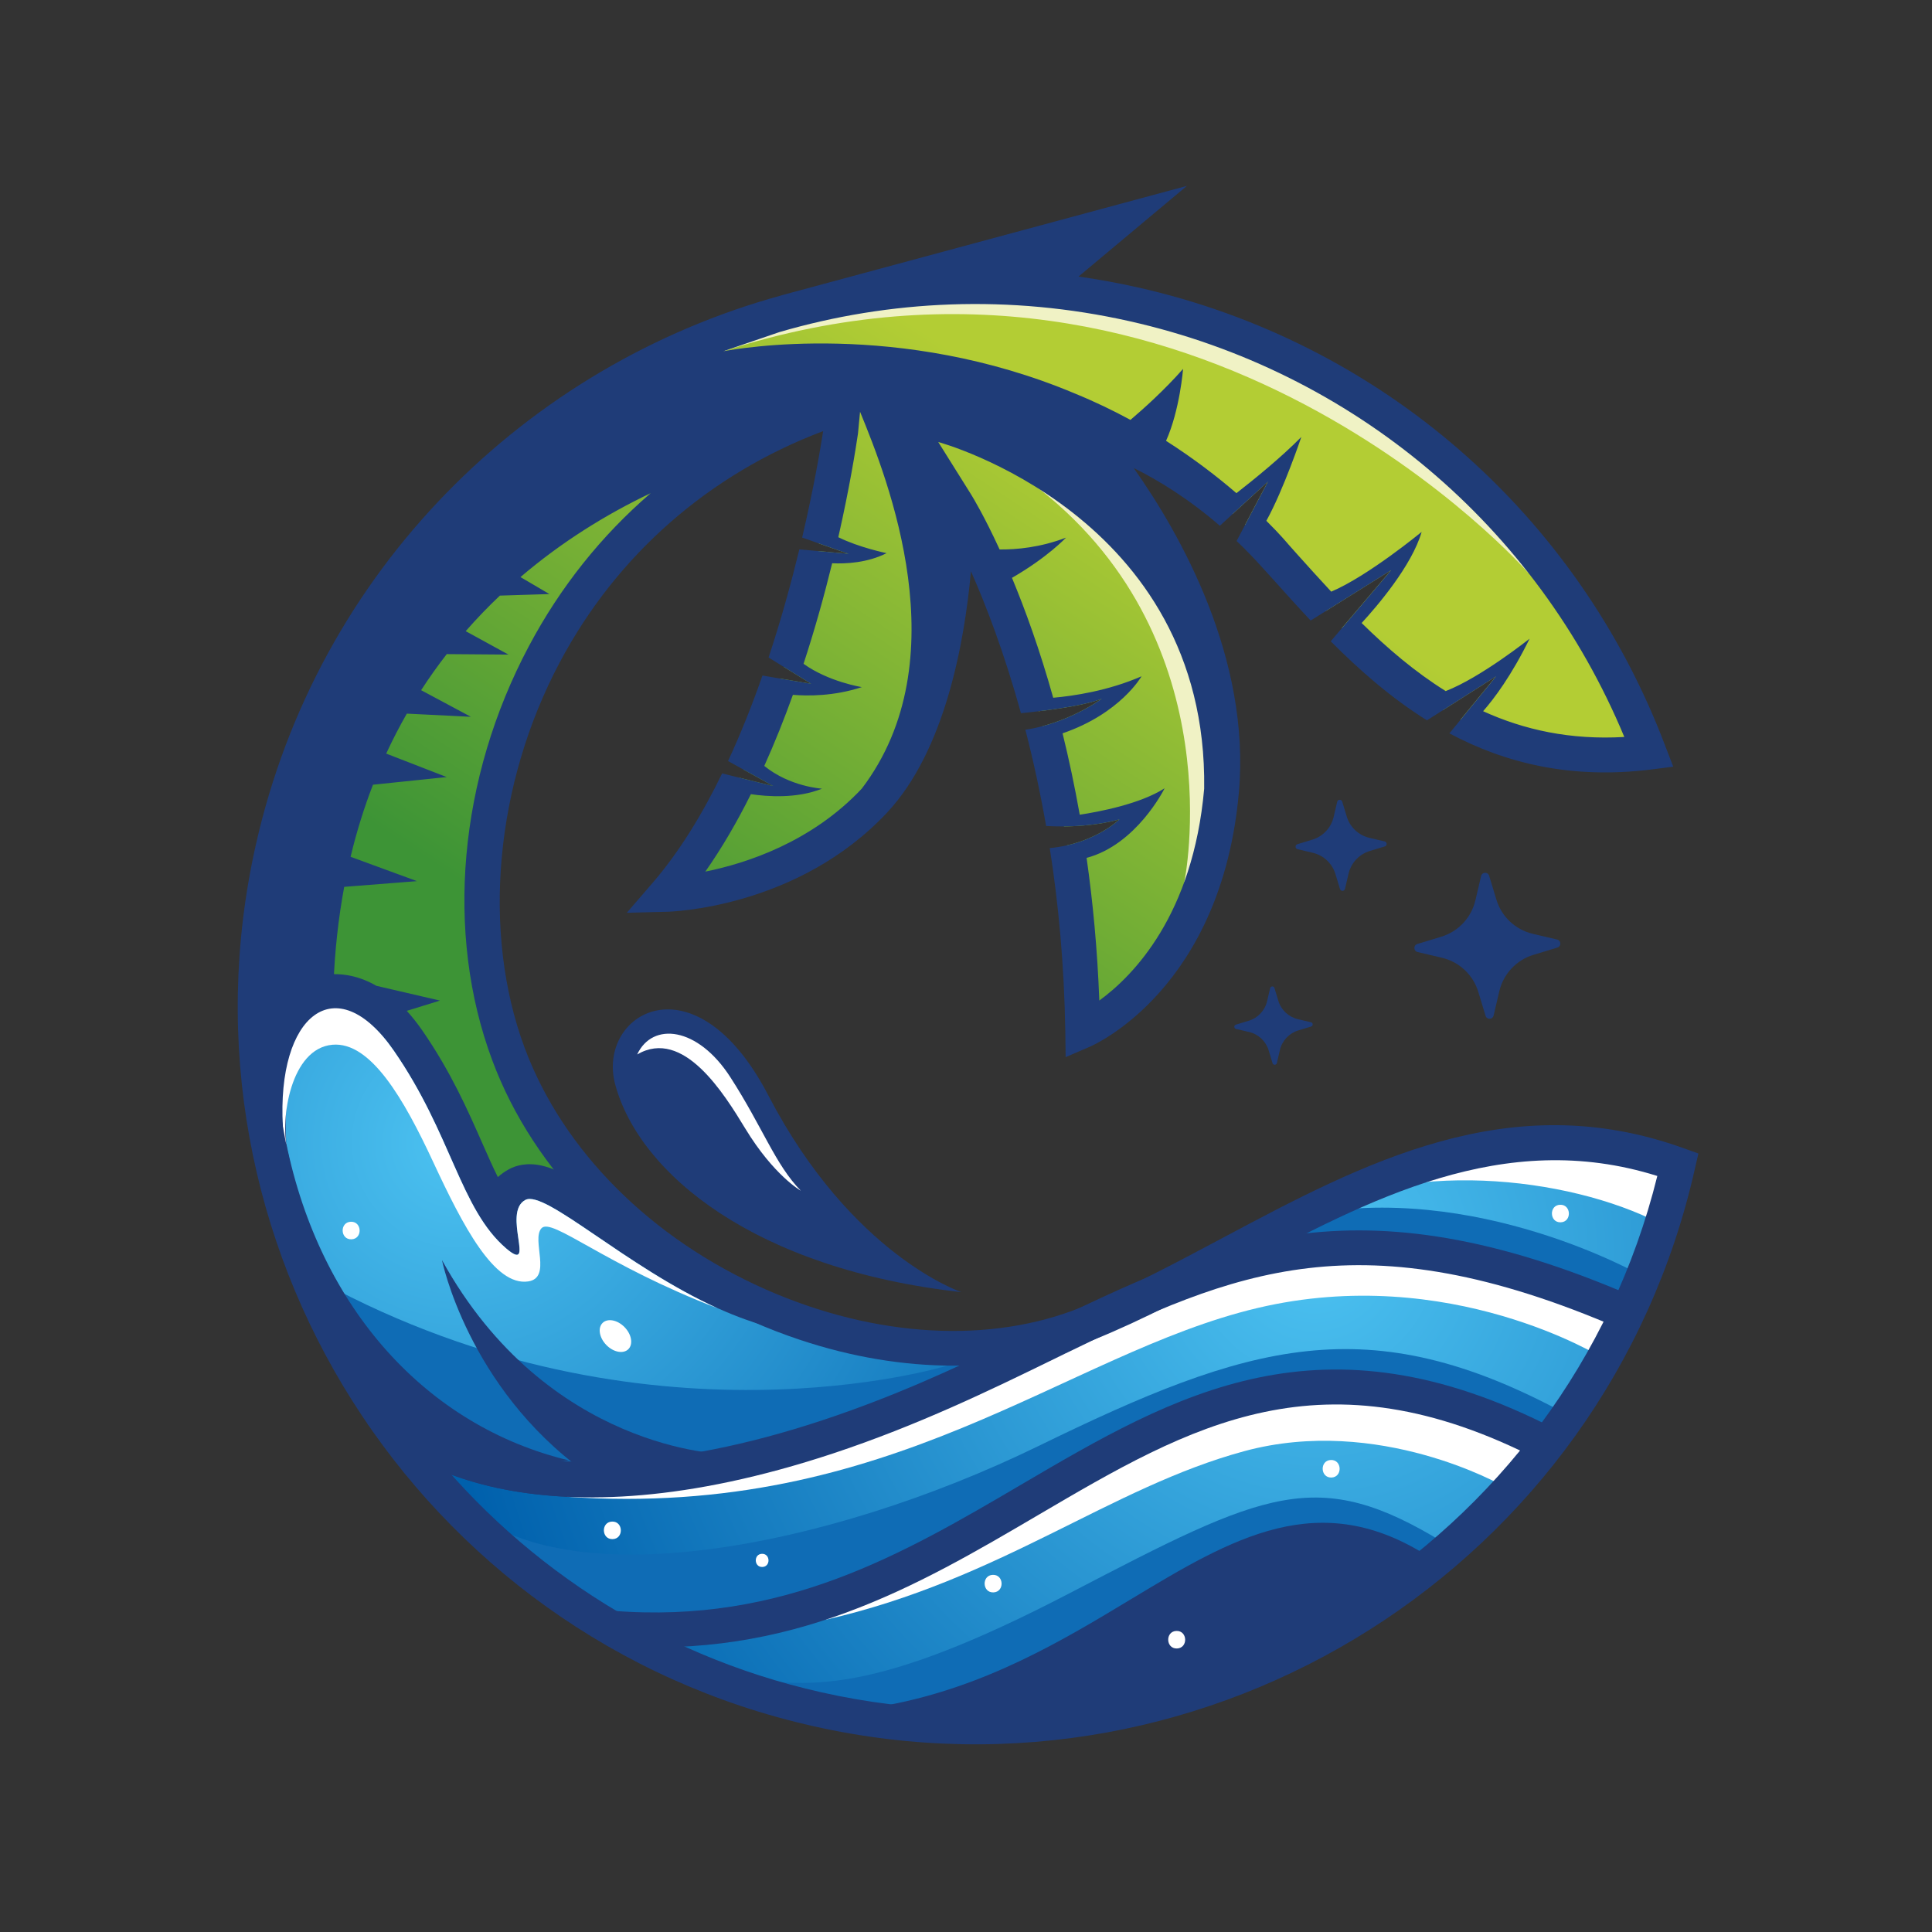 <?xml version="1.0" encoding="UTF-8"?> <!-- Generator: Adobe Illustrator 24.1.2, SVG Export Plug-In . SVG Version: 6.00 Build 0) --> <svg xmlns="http://www.w3.org/2000/svg" xmlns:xlink="http://www.w3.org/1999/xlink" version="1.1" id="Ebene_1" x="0px" y="0px" viewBox="0 0 1080 1080" style="enable-background:new 0 0 1080 1080;" xml:space="preserve"><rect x="0" y="0" width="1080" height="1080" fill="#333333" stroke="none"/> <style type="text/css"> .st0{fill:url(#SVGID_1_);} .st1{fill:url(#SVGID_2_);} .st2{fill:#1F3C78;} .st3{fill:#0F6CB5;} .st4{fill:url(#SVGID_3_);} .st5{fill:#FFFFFF;} .st6{fill:#F0F2C5;} </style> <g> <radialGradient id="SVGID_1_" cx="735.187" cy="701.929" r="490.68" gradientTransform="matrix(1 -3.000000e-04 3.000000e-04 1 -0.506 0.166)" gradientUnits="userSpaceOnUse"> <stop offset="0" style="stop-color:#4CC2F1"></stop> <stop offset="1" style="stop-color:#0060AC"></stop> </radialGradient> <path class="st0" d="M938.03,651c-2.63,11.33-5.6,22.44-9.05,33.27c-62.19,197.41-266.37,317.46-471.95,271.26 c-97.65-21.91-179.01-77.67-234.45-152.11c-8.82-11.73-16.87-24.02-24.29-36.63c-27.44-46.61-45.62-98.73-52.58-153.44 c3.34-50.75,42.51-74.82,72.56-38.85c30.46,36.45,56.5,102.7,56.5,102.7s20.65-39.33,60.26-8.7c0.3,0.22,0.59,0.45,0.91,0.67 c31.46,32.09,71.68,56.42,114.25,70.53c5.26,1.79,10.55,3.29,15.86,4.71c48.62,13.28,99.18,12.79,142.24-4.76 c35.76-14.4,71.08-34.85,107.21-53.53C784.2,650.55,855.79,621.27,938.03,651z"></path> <linearGradient id="SVGID_2_" gradientUnits="userSpaceOnUse" x1="621.974" y1="220.146" x2="433.52" y2="572.895" gradientTransform="matrix(0.996 0.089 -0.089 0.996 40.7 -8.56)"> <stop offset="0" style="stop-color:#B3CD34"></stop> <stop offset="1" style="stop-color:#3D9436"></stop> </linearGradient> <path class="st1" d="M921.88,420.54c-2.39,0.26-4.7,0.54-7.08,0.71c-38.83,3.48-70.87-4.53-98.42-18.87l19.87-24.28l-29.62,18.85 c-21.13-12.56-39.57-28.73-56.5-45.86l27.48-32.35l-36.6,22.9c-9.76-10.33-19.07-20.85-28.15-30.96 c-5.63-6.28-11.28-12.01-16.88-17.24l12.77-24.2l-19.63,18.01c-22.51-19.62-43.82-31.42-59.37-38.27 c-15.31-6.69-25.16-8.72-25.16-8.72s87.46,96.29,78.27,201.57c-9.28,105.15-77.61,134.39-77.61,134.39 c-0.63-37.88-3.93-72.53-8.75-103.69c18.81-4.27,29.24-14.47,29.24-14.47c-10.95,2.96-22.08,3.84-30.98,3.93 c-3.46-20.3-7.54-39.01-11.97-56.08c19.34-5.11,33.11-15.33,33.11-15.33c-7.96,3.25-23.38,5.59-35.32,7.01 c-20.32-74.81-45.81-115.7-45.81-115.7s1.65,114.51-45.97,165.61c-47.61,50.92-116.69,52.44-116.69,52.44 c16.03-18.53,29.7-41.12,41.28-65.19l18.82,4.64l-16.66-9.22c7.79-16.61,14.58-33.84,20.5-50.87l17.36,2.93l-15.17-9.36 c7.69-22.88,13.78-45.18,18.52-64.88c8.92,0.8,17.6,1.58,17.6,1.58c-0.27-0.02-8.26-2.83-16.61-5.78 c9.17-39.03,12.87-66.89,12.87-66.89l-0.32-9.86c-170.92,55.2-232.06,239.1-186.1,362.18c26.79,71.94,92.92,126.31,165.98,150.49 c5.26,1.79,10.55,3.29,15.86,4.71l-18.88,4.58l-214.15,51.9l-10.44,2.53c-8.82-11.73-16.87-24.02-24.29-36.63 c-26.61-45.08-44.44-95.36-51.82-148.13c-6.62-46.69-5.02-95.41,5.91-144.14c26.36-117.38,101.59-211.12,199.39-264.77 c82.94-45.53,182.17-62.13,281.73-39.75c93.43,21.04,171.99,72.88,227.16,142.59c24.33,30.72,44.06,64.85,58.57,101.31 C920.22,416.1,920.99,418.36,921.88,420.54z"></path> <path class="st2" d="M564.88,749.83l-1.12,0.18c-0.5,0-43.37,6.47-101.36-6.51l-31.89-13.14c-32.41-7.79-60.34-38.02-85.34-55 c-18.86-12.83-31.4-21.38-42.35-23.77c-8.36-1.9-14.57-0.01-18.22,1.97c-2.43,1.32-4.5,2.81-6.3,4.44 c-2.8-5.59-5.56-11.87-8.54-18.59c-8.29-18.84-17.69-40.17-33.6-63.24c-2.84-4.1-5.77-7.79-8.78-11.1l18.57-5.73l-35.51-8.25 c-4.48-2.57-9.1-4.42-13.84-5.49c-13.22-2.93-26.24,0.33-36.88,9.3c-6.75,5.75-12.19,13.43-16.16,22.78 c-6.41,14.83,2.74,30.76,3.89,52.2c5.96,73.51,59.29,158.47,61.75,162.21l0.25,0.25l3.8,4l5.52,6.9 c11.86,7.43,21.13,14.45,31.31,20.27c9.23,3.55,20.01,6.8,32.54,9.2c41.22,7.89,100.77,6.99,183.12-20.27 c47.54-15.79,87.65-35.27,123.08-52.58c2.19-1.07,4.37-2.14,6.56-3.21c0.11-0.08,0.23-0.15,0.32-0.14l26.45-15.95L564.88,749.83z"></path> <path class="st3" d="M917.07,712.78c0,0-92.73-52.93-189-33.35l-19.62,22.68c0,0,131.38-8.73,204.37,32.92L917.07,712.78z"></path> <radialGradient id="SVGID_3_" cx="255.633" cy="638.489" r="425.202" gradientTransform="matrix(1 -3.000000e-04 3.000000e-04 1 -0.506 0.166)" gradientUnits="userSpaceOnUse"> <stop offset="0" style="stop-color:#4CC2F1"></stop> <stop offset="1" style="stop-color:#0060AC"></stop> </radialGradient> <path class="st4" d="M554.64,758.51c0,0-196.22,118.48-336.62,30.82c0,0-20.88-32.22-38.73-72.97 c-9.07-20.79-17.35-43.73-21.62-65.83c-1.27-6.56,2.85-5.26,2.33-11.52c-3.52-62.38,27.84-98.47,60.11-51.73 c32.37,46.75,37.1,88.57,62.9,110.64c17.09,14.51-2.58-20.1,10.66-27.15c11.02-5.87,56.24,37.41,107.62,60.61 c0.19,0.03,0.28,0.14,0.47,0.16c10,4.5,20.3,8.26,30.58,10.74c38.17,9.11,74.87,13.12,97.91,14.87 C545.33,758.33,554.64,758.51,554.64,758.51z"></path> <path class="st3" d="M875.56,790.48c-110.95-60.21-177.4-39.53-295.11,17.88c-117.71,57.4-269.64,87.19-324.9,29.52l6.47,18.02 l83.72,56.61c0,0,107.76-0.13,189.03-49.98c81.27-49.85,200.9-134.26,327.47-54.21L875.56,790.48z"></path> <path class="st5" d="M840,830.56c0,0-69.24-39.69-144.38-19.37c-75.14,20.32-136.24,71.94-234.18,94.28 c0,0,90.51-57.33,148.36-93.36s166.72-63.01,257.63-2.8L840,830.56z"></path> <path class="st5" d="M938.01,651.02c-2.56,11.31-5.58,22.43-9.04,33.27c-0.92-0.37-1.38-0.56-1.38-0.56 c-51.19-26.25-143.39-36.56-203.37-1.35c-3.23,1.86-6.14,3.09-8.75,3.78C784.24,650.54,855.76,621.3,938.01,651.02z"></path> <path class="st6" d="M662.01,493.24c0,0,27.87-133.59-80.27-219.32c-15.97-12.68-25.04-22.56-28.92-30.17 c27.13,15.87,109.14,68.28,125.5,129.36C697.92,446.62,662.01,493.24,662.01,493.24z"></path> <path class="st3" d="M807.25,862.49c-70.98-43.52-99.71-28.97-209.18,28.04s-147.32,54.05-191.55,45.61 c0,0,25.07,14.71,26.86,15.07c1.79,0.35,75.54,13.23,75.54,13.23l55.19-22.9l74.57-43.24l62.86-27.36l49.02-13.3l46.61,26.27 L807.25,862.49z"></path> <path class="st3" d="M760.15,899.75c0,0-10.84-11.37-45.81,3.01c-34.97,14.37-97.65,49.27-129.25,55.56 c-31.6,6.29,46.52-0.45,46.52-0.45l103.25-34.46L760.15,899.75z"></path> <path class="st5" d="M295.23,716.33c-18.91,2.75-36.46-31.1-52.97-66.55c-16.43-35.35-35.02-67.69-56.47-65.76 c-23.32,2.11-29.23,41.41-25.19,58.67c0.76,3.05-0.47,5.64-2.93,7.86c-1.27-6.56,0.99-14.56,0.46-20.83 c-3.52-62.38,29.71-89.16,61.98-42.43c32.37,46.75,37.1,88.57,62.9,110.64c17.09,14.51-2.58-20.1,10.66-27.15 c11.02-5.87,56.24,37.41,107.62,60.61c-63.38-24.27-92.84-51.07-98.61-44.78C296.9,693,308.76,714.36,295.23,716.33z"></path> <path class="st6" d="M860.68,312.59l-6.43,7.58c0,0-184.11-210.04-449.94-123.81c-19.52,6.29-36.93,10.71-52.52,13.4 C434.7,164.22,533.94,147.63,633.5,170C726.94,191.05,805.48,242.89,860.68,312.59z"></path> <path class="st3" d="M554.64,758.51c0,0-196.22,118.48-336.62,30.82c0,0-20.88-32.22-38.73-72.97 C361.4,815.3,529.4,763.43,529.4,763.43l0.85-6.27C545.33,758.33,554.64,758.51,554.64,758.51z"></path> <path class="st5" d="M895.83,759.04c0,0-85.47-53.3-192.95-27.84c-107.48,25.46-204.11,118.14-386.05,105.51 c0,0,113.31-16.3,206.47-61.74c93.16-45.44,218.56-122.23,389.52-39.94L895.83,759.04z"></path> <g> <path class="st2" d="M913.55,724.96l-7.78,17.84c-145.47-63.03-216.15-31.95-310.05,13.73c-0.1-0.02-0.21,0.06-0.32,0.14 c-2.19,1.07-4.37,2.14-6.56,3.21c-35.43,17.31-75.55,36.8-123.08,52.58c-82.35,27.27-141.9,28.16-183.12,20.27 c-12.53-2.4-23.31-5.65-32.54-9.2c-30.04-11.4-43.47-26.16-44.7-27.49l4.07-3.68l10.49-9.2c0.58,0.61,64.77,68.71,239.73,10.79 c39.8-13.2,73.4-28.68,105.2-44.11c5.14-2.49,10.27-4.97,15.41-7.46C678.56,694.56,756.2,656.67,913.55,724.96z"></path> </g> <g> <path class="st2" d="M340.8,919.83l1.57-19.41c95.33,7.69,162.9-32,228.25-70.37c86.42-50.74,168.02-98.71,298.8-31.18 l-8.93,17.31c-121.24-62.57-194.81-19.36-280.01,30.66C512.53,886.75,442.26,928.02,340.8,919.83z"></path> </g> <g> <path class="st2" d="M500.39,972.2l-3.64-19.13c54.68-10.39,97.48-36.19,135.24-58.96c56.75-34.23,105.75-63.79,167.68-23.26 L789,887.15c-51.63-33.8-91.62-9.73-146.96,23.64C602.88,934.4,558.5,961.17,500.39,972.2z"></path> </g> <path class="st2" d="M537.45,722.32c-115.1-12.82-179.88-65.94-193.5-115.91c-10.83-39.75,44.49-73.05,85.5,5.82 C476.06,701.86,537.45,722.32,537.45,722.32z"></path> <path class="st2" d="M404.82,812.82c0,0-98.81-1.62-157.76-108.44c0,0,14.32,70.89,79.75,118.35 C326.81,822.73,380.59,827.65,404.82,812.82z"></path> <path class="st5" d="M349.15,741.9c3.96,4.07,4.88,9.6,2.06,12.34s-8.32,1.68-12.28-2.39c-3.96-4.07-4.88-9.6-2.06-12.34 C339.69,736.76,345.19,737.83,349.15,741.9z"></path> <path class="st5" d="M356.18,589.45c8.61-18.4,33.9-15.5,52.05,12.64c18.16,28.14,25.13,48.91,39.44,63.53 c0,0-15.06-8.46-31.01-34.68C404.82,611.46,382.02,574.35,356.18,589.45z"></path> <path class="st2" d="M798.63,878.46c0,0-62.45-36.43-113.84-2.26c-51.39,34.17-152.09,81.28-152.09,81.28 S692.86,974.33,798.63,878.46z"></path> <path class="st2" d="M160,639.03c18.96,92.53,78.65,158.33,158.09,177.36c0,0-75.59,10.04-104.15-21.34 C213.94,795.05,146.26,694.21,160,639.03z"></path> <path class="st2" d="M941.33,641.92c-97.5-35.24-179.27,8.19-258.29,50.31c-26.91,14.32-52.34,27.87-78.44,38.49 c-50.95,20.69-115.22,17.06-176.24-9.79c-64.43-28.4-113.65-77.65-135.04-135.09c-24.12-64.78-16.62-147.4,19.54-215.5 c31.99-60.31,83.58-105.28,147.29-129.35c-1.5,9.66-5.2,31.62-11.73,59.5c2.88,1.03,6.15,2.19,9.34,3.3 c8.35,2.96,16.34,5.76,16.61,5.78c0,0-8.68-0.78-17.6-1.58l-9.93-0.89c-4.49,18.48-10.15,39.2-17.2,60.45l8.61,5.32l15.17,9.36 l-17.36-2.93l-9.84-1.67c-5.61,16.03-11.99,32.2-19.24,47.79l8.58,4.75l16.66,9.22l-18.82-4.64l-9.72-2.41 c-11.02,22.7-23.94,43.9-38.96,61.3l-14.34,16.61l21.89-0.56c2.94,0.01,73.79-2.16,123.69-55.52 c32.45-34.8,43.24-95.43,46.81-134.84c8.31,18.8,18.63,45.48,27.94,79.35c2.72-0.27,6.15-0.63,9.89-1.09 c11.93-1.41,27.36-3.76,35.32-7.01c0,0-13.77,10.22-33.11,15.33c-3.07,0.83-6.31,1.52-9.62,2.02c4.25,16.42,8.21,34.38,11.6,53.8 c2.8,0.17,6.18,0.28,9.99,0.26c8.9-0.09,20.03-0.97,30.98-3.93c0,0-10.43,10.2-29.24,14.47c-3.02,0.7-6.26,1.23-9.7,1.54 c4.82,30.75,8.08,64.94,8.69,102.31l0.19,14.56l13.35-5.74c3.03-1.27,73.84-32.83,83.52-142.53 c6.52-74.79-32.7-144.09-58.82-181.04c13.55,6.69,30.41,16.95,48.16,32.28l7.22-6.65l19.63-18.01l-12.77,24.2l-4.72,8.96 c4.79,4.57,9.61,9.51,14.42,14.87l5.31,5.84c6.93,7.74,14.12,15.75,21.66,23.76l8.37-5.22l36.6-22.9l-27.48,32.35l-6.26,7.38 c16.02,16.1,33.67,31.62,53.79,44.18l8.97-5.7l29.62-18.85l-19.87,24.28l-6.18,7.55c31.06,16.58,67.78,25.78,112.83,20.2l12.3-1.58 l-4.43-11.49c-49.15-130.11-159.53-226.07-295.23-256.5c-10.96-2.46-21.88-4.42-32.79-5.99l60.57-50.67l-226.71,61.18l0.12,0.01 c-142.45,39.02-259.37,153.43-293.9,307.27c-49.88,221.79,89.99,442.83,311.91,492.62c221.79,49.88,442.81-90,492.59-311.81 l1.93-8.38L941.33,641.92z M481.74,440.85c-28.04,29.89-64.45,41.75-87.47,46.39c9.4-13.39,17.89-28.04,25.48-43.29 c9.01,1.34,25.65,2.61,39.76-3.08c0,0-17.92-1.03-32.27-12.71c5.9-13.09,11.22-26.45,16-39.74c8.12,0.67,22.95,0.83,38.51-4.32 c0,0-18.58-2.95-32.56-13.03c6.46-19.7,11.74-38.86,15.99-56.2c7.71,0.36,19.69-0.23,30.43-5.65c0,0-15.52-3.18-26.99-8.92 c6.29-27.7,9.7-49.1,11-57.95l1.15-12.18C496.28,267.95,536.43,368.97,481.74,440.85z M673.14,440.9 c-6.24,70.59-39.64,104.58-58.62,118.41c-1.07-28.58-3.61-55.2-7.11-79.75c27.68-7.34,43.15-37.94,43.61-38.9 c-13.66,8.77-36.55,13.11-47.44,14.77c-2.87-16.2-6.12-31.39-9.6-45.5c32.35-11.06,44.15-31.88,44.15-31.88 c-18.67,8.14-38,10.99-49.38,12c-7.56-26.99-15.72-49.42-23.05-67.03c19.91-11.46,30.2-22.48,30.2-22.48 c-14.35,5.5-27.64,6.71-37.11,6.61c-8.61-18.73-14.94-29.09-15.74-30.42l-18.57-29.65C524.47,247.06,675.25,287.73,673.14,440.9z M435.67,185.65c61.71-18.03,128.69-21.17,195.74-6.1C756.42,207.62,858.97,294.07,908,411.97c-30.24,1.77-56.13-4.02-78.93-14.4 c6.1-6.96,15.79-19.79,25.98-40.54c0,0-27.33,21.74-46.89,29.29c-17.23-10.73-32.66-23.96-46.99-38.05 c8.5-9.25,28.03-31.96,33.54-50.94c0,0-29.9,24.66-50.55,33.41c-6.4-6.88-12.64-13.81-18.75-20.6l-5.28-5.93 c0,0-4.21-5.13-12.23-13.08c9.66-17.43,19.55-46.87,19.55-46.87c-11.28,11.47-26.62,23.91-36.28,31.42 c-10.5-9.04-23.7-19.27-39.34-29.25c7.74-17.28,9.52-40.22,9.52-40.22c-10.55,11.97-22.23,22.41-29.42,28.51 c-9.62-5.22-19.94-10.2-30.95-14.7c-98.43-41.45-189-25.07-196.66-23.66L435.67,185.65z M459.11,946 c-93.69-21.04-172.01-74.12-226.09-145.11c-45.01-59.1-73.19-130.63-79.4-206.4l8.67-29.24l24.1-13.98 c0.71-19.64,2.79-38.12,6.03-55.52l40.66-3.19l-37.1-13.61c3.4-14.2,7.61-27.61,12.52-40.29l41.2-4.28l-33.81-13.12 c3.58-7.74,7.43-15.19,11.53-22.34l35.79,1.77l-27.8-14.87c4.55-7.03,9.34-13.75,14.33-20.17l34.5,0.27l-23.91-13.1 c6.14-7.01,12.52-13.63,19.1-19.87l27.68-0.87l-16.16-9.49c23.01-19.66,47.94-35.09,72.79-46.91 c-27.47,23.66-50.52,52.42-68.09,85.53c-39.34,73.96-46.95,160.47-20.52,231.37c23.17,62.41,76.17,115.68,145.42,146.13 c8.82,3.88,17.72,7.3,26.63,10.27c57.65,19.22,116.45,19.36,164.8-0.28c26.93-10.89,54.07-25.39,80.23-39.33 c72.97-38.82,148.3-79,234.24-51.99C875.32,863.78,667.54,992.88,459.11,946z"></path> <path class="st2" d="M765.52,468.36l8.5,2c1.44,0.34,1.51,2.37,0.09,2.8l-8.36,2.54c-5.94,1.8-10.47,6.63-11.89,12.67l-2,8.5 c-0.34,1.44-2.37,1.51-2.8,0.09l-2.54-8.36c-1.8-5.94-6.63-10.47-12.67-11.89l-8.5-2c-1.44-0.34-1.51-2.37-0.09-2.8l8.36-2.54 c5.94-1.8,10.47-6.63,11.89-12.67l2-8.5c0.34-1.44,2.37-1.51,2.8-0.09l2.54,8.36C754.65,462.41,759.48,466.94,765.52,468.36z"></path> <path class="st2" d="M725.51,569.72l7.32,1.72c1.24,0.29,1.3,2.04,0.08,2.41l-7.19,2.18c-5.11,1.55-9.01,5.7-10.23,10.9l-1.72,7.32 c-0.29,1.24-2.04,1.3-2.41,0.08l-2.18-7.19c-1.55-5.11-5.7-9.01-10.9-10.23l-7.32-1.72c-1.24-0.29-1.3-2.04-0.08-2.41l7.19-2.18 c5.11-1.55,9.01-5.7,10.23-10.9l1.72-7.32c0.29-1.24,2.04-1.3,2.41-0.08l2.18,7.19C716.16,564.6,720.32,568.49,725.51,569.72z"></path> <path class="st2" d="M856.82,522l13.62,3.21c2.31,0.55,2.42,3.8,0.14,4.49l-13.39,4.07c-9.51,2.89-16.77,10.62-19.05,20.3 l-3.21,13.63c-0.55,2.31-3.8,2.42-4.49,0.14l-4.07-13.39c-2.89-9.51-10.62-16.77-20.3-19.05l-13.63-3.21 c-2.31-0.55-2.42-3.8-0.14-4.49l13.39-4.07c9.51-2.89,16.77-10.62,19.05-20.3l3.21-13.63c0.55-2.31,3.8-2.42,4.49-0.14l4.07,13.39 C839.41,512.47,847.15,519.72,856.82,522z"></path> <g> <path class="st5" d="M657.93,921.51c6.31-0.2,6.01-10.01-0.31-9.81C651.31,911.9,651.61,921.71,657.93,921.51L657.93,921.51z"></path> </g> <g> <path class="st5" d="M744.28,825.95c6.31-0.2,6.01-10.01-0.31-9.81C737.66,816.34,737.96,826.15,744.28,825.95L744.28,825.95z"></path> </g> <g> <path class="st5" d="M555.31,890.16c6.31-0.2,6.01-10.01-0.31-9.81C548.69,880.55,548.99,890.36,555.31,890.16L555.31,890.16z"></path> </g> <g> <path class="st5" d="M342.47,860.38c6.31-0.2,6.01-10.01-0.31-9.81C335.85,850.77,336.15,860.58,342.47,860.38L342.47,860.38z"></path> </g> <g> <path class="st5" d="M426.16,875.95c4.73-0.15,4.51-7.51-0.23-7.36C421.19,868.74,421.42,876.1,426.16,875.95L426.16,875.95z"></path> </g> <g> <path class="st5" d="M872.43,683.28c6.31-0.2,6.01-10.01-0.31-9.81C865.81,673.66,866.11,683.48,872.43,683.28L872.43,683.28z"></path> </g> <g> <path class="st5" d="M196.45,692.78c6.31-0.2,6.01-10.01-0.31-9.81C189.82,683.17,190.12,692.98,196.45,692.78L196.45,692.78z"></path> </g> </g> </svg> 